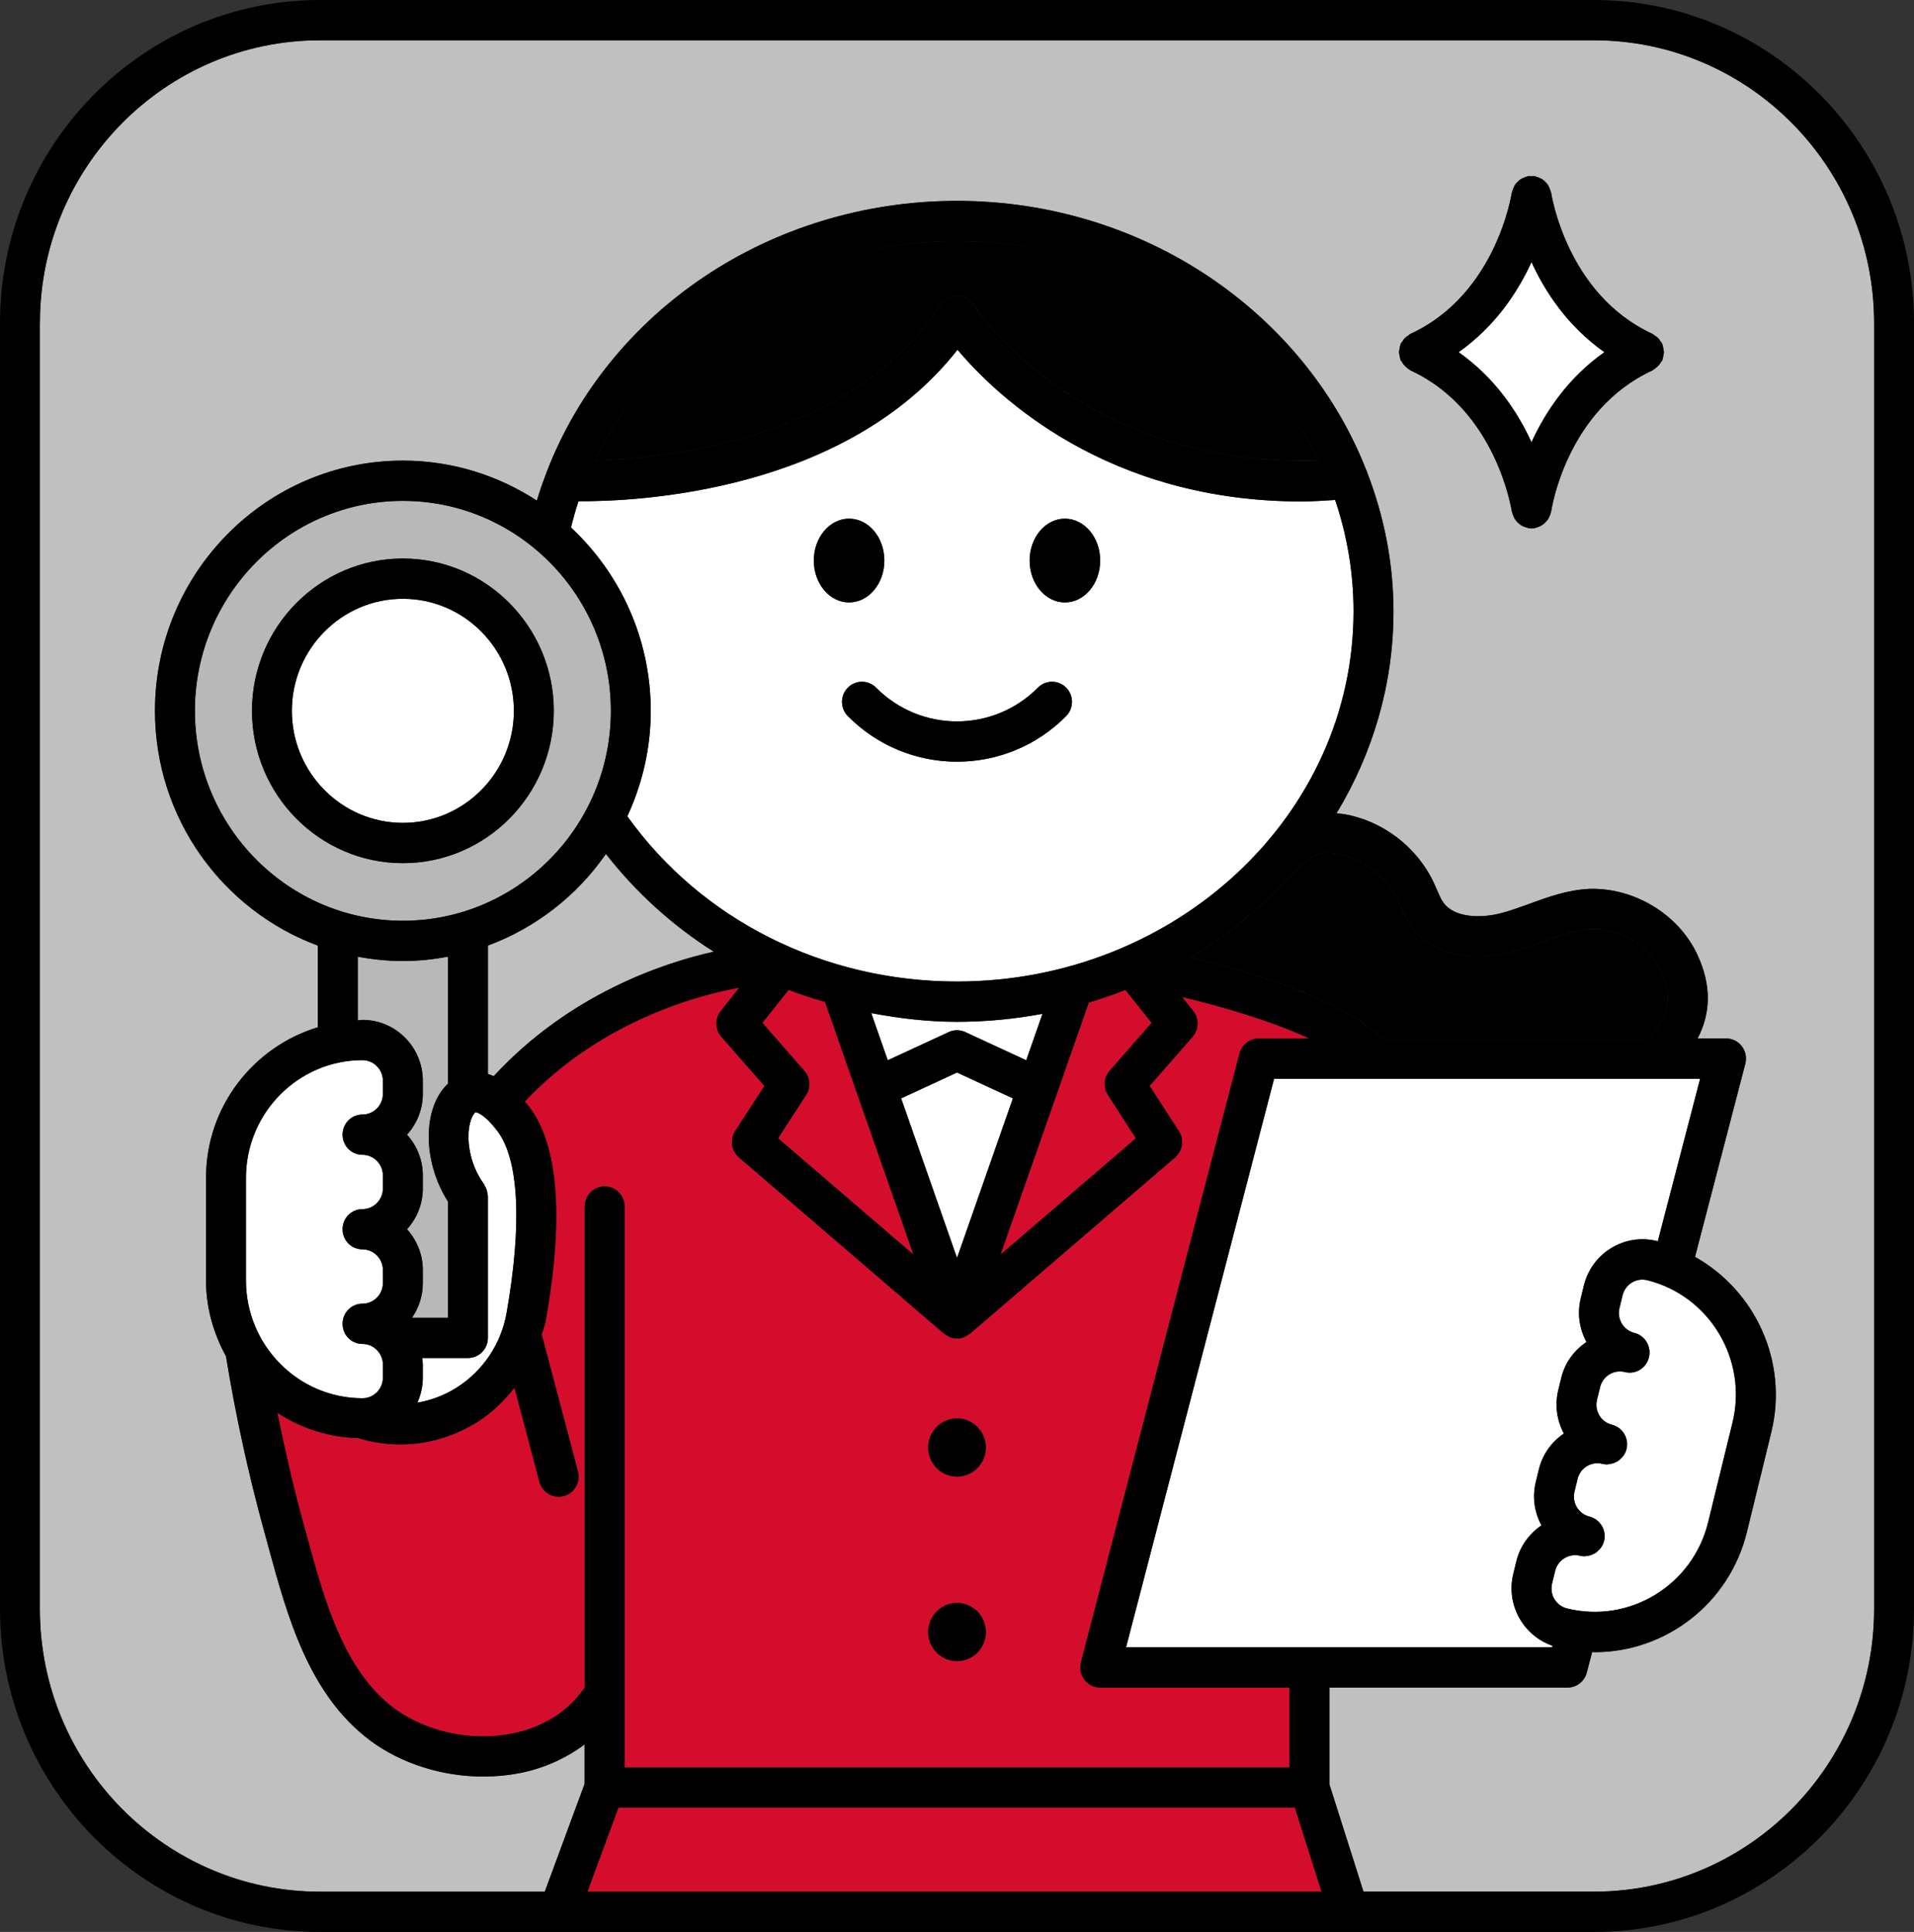 <svg width="109" height="110" viewBox="0 0 109 110" fill="none" xmlns="http://www.w3.org/2000/svg">
<rect x="0" y="0" width="109" height="110" fill="#333333" stroke="none"/>
<path d="M22.943 28.519C16.412 28.519 11.1 33.881 11.1 40.471C11.1 47.062 16.412 52.425 22.943 52.425C29.473 52.425 34.788 47.062 34.788 40.471C34.788 33.881 29.473 28.519 22.943 28.519ZM22.943 49.146C18.206 49.146 14.35 45.255 14.35 40.471C14.35 35.688 18.206 31.799 22.943 31.799C27.68 31.799 31.538 35.691 31.538 40.471C31.538 45.252 27.682 49.146 22.943 49.146Z" fill="#B8B8B8"/>
<path d="M24.079 62.283C24.079 63.179 23.733 63.988 23.18 64.604C23.733 65.22 24.079 66.028 24.079 66.922V67.669C24.079 68.564 23.733 69.374 23.18 69.989C23.733 70.605 24.079 71.413 24.079 72.308V73.055C24.079 73.788 23.85 74.466 23.463 75.026H25.513V68.415C24.052 66.13 24.049 63.072 25.513 61.698V54.47C24.678 54.626 23.822 54.717 22.943 54.717C22.064 54.717 21.208 54.625 20.375 54.47V58.094C20.466 58.091 20.553 58.067 20.645 58.067C22.539 58.067 24.079 59.621 24.079 61.534V62.283Z" fill="#B8B8B8"/>
<path d="M14.008 67.064V72.912C14.008 76.607 16.985 79.614 20.645 79.614C21.285 79.614 21.806 79.088 21.806 78.442V77.694C21.806 77.049 21.285 76.523 20.645 76.523C20.006 76.523 19.509 76.01 19.509 75.376C19.509 74.742 20.017 74.229 20.645 74.229C21.274 74.229 21.806 73.703 21.806 73.058V72.31C21.806 71.665 21.285 71.139 20.645 71.139C20.006 71.139 19.509 70.626 19.509 69.992C19.509 69.357 20.017 68.845 20.645 68.845C21.274 68.845 21.806 68.319 21.806 67.671V66.925C21.806 66.279 21.285 65.753 20.645 65.753C20.006 65.753 19.509 65.241 19.509 64.606C19.509 63.972 20.017 63.459 20.645 63.459C21.274 63.459 21.806 62.934 21.806 62.286V61.539C21.806 60.891 21.285 60.365 20.645 60.365C16.985 60.365 14.008 63.372 14.008 67.066V67.064Z" fill="white"/>
<path d="M22.943 34.094C19.458 34.094 16.622 36.955 16.622 40.473C16.622 43.991 19.457 46.853 22.943 46.853C26.429 46.853 29.265 43.991 29.265 40.473C29.265 36.955 26.429 34.094 22.943 34.094Z" fill="white"/>
<path d="M34.507 48.621C32.861 50.991 30.522 52.825 27.786 53.838V61.149C27.892 61.179 28.002 61.229 28.114 61.277C32.437 56.591 37.793 54.821 40.647 54.186C38.299 52.701 36.228 50.827 34.507 48.621Z" fill="#C0C0C0"/>
<path d="M35.222 102.917L33.455 107.706H75.258L73.737 102.917H35.222Z" fill="#D50D2D"/>
<path d="M23.769 79.862C24.564 79.728 25.334 79.436 26.043 78.982C27.521 78.034 28.543 76.495 28.849 74.759C29.742 69.696 29.555 66.013 28.323 64.393C27.613 63.457 27.166 63.323 27.078 63.329C27.049 63.343 26.889 63.49 26.778 63.904C26.547 64.766 26.694 66.232 27.562 67.415C27.587 67.451 27.593 67.493 27.615 67.529C27.656 67.598 27.69 67.666 27.715 67.744C27.74 67.819 27.752 67.894 27.761 67.972C27.765 68.015 27.786 68.053 27.786 68.099V76.174C27.786 76.809 27.278 77.321 26.65 77.321H24.043C24.056 77.444 24.079 77.565 24.079 77.693V78.441C24.079 78.948 23.964 79.426 23.769 79.861V79.862Z" fill="white"/>
<path d="M18.223 107.706H31.027L33.296 101.563V99.32C32.243 100.102 31.003 100.678 29.598 100.954C28.92 101.085 28.228 101.151 27.534 101.151C25.214 101.151 22.876 100.429 21.101 99.109C17.592 96.502 16.372 92.041 15.298 88.108L15.078 87.304C14.165 84.005 13.426 80.612 12.871 77.219C12.17 75.934 11.735 74.481 11.735 72.912V67.064C11.735 63.002 14.434 59.602 18.102 58.488V53.838C12.699 51.837 8.828 46.609 8.828 40.471C8.828 32.615 15.161 26.224 22.944 26.224C25.755 26.224 28.372 27.067 30.575 28.502C30.733 27.971 30.917 27.453 31.112 26.94C31.125 26.913 31.129 26.882 31.143 26.856C34.651 17.753 43.948 11.436 54.502 11.436C65.055 11.436 74.277 17.811 77.79 26.714C77.827 26.776 77.844 26.846 77.868 26.914C78.815 29.384 79.359 32.033 79.359 34.807C79.359 38.991 78.168 42.91 76.113 46.311C76.259 46.325 76.396 46.327 76.553 46.355C78.726 46.729 80.672 48.205 81.63 50.205L81.836 50.668C81.943 50.91 82.04 51.156 82.189 51.372C82.794 52.248 84.291 52.308 85.514 51.985C86.043 51.843 86.561 51.654 87.081 51.465C88.165 51.071 89.286 50.663 90.538 50.607C93.065 50.541 95.59 52.043 96.667 54.359C97.452 56.054 97.458 57.626 96.681 59.123H98.296C98.649 59.123 98.982 59.29 99.196 59.569C99.411 59.852 99.487 60.219 99.396 60.562L96.531 71.561C99.959 73.485 101.859 77.526 100.874 81.551L99.485 87.23C98.484 91.323 94.835 94.068 90.832 94.068C90.78 94.068 90.726 94.059 90.674 94.058L90.368 95.228C90.238 95.732 89.787 96.084 89.27 96.084H75.709V101.588L77.651 107.704H90.781C99.576 107.704 106.731 100.484 106.731 91.608V18.39C106.731 9.515 99.577 2.294 90.781 2.294H18.223C9.428 2.294 2.273 9.513 2.273 18.39V91.61C2.273 100.485 9.428 107.706 18.223 107.706ZM79.709 19.847C79.724 19.768 79.732 19.691 79.761 19.617C79.767 19.603 79.765 19.587 79.771 19.574C79.796 19.521 79.838 19.485 79.87 19.437C79.913 19.369 79.952 19.303 80.009 19.245C80.064 19.189 80.129 19.152 80.192 19.11C80.241 19.077 80.278 19.033 80.333 19.007C85.216 16.753 86.082 11.053 86.091 10.996C86.095 10.972 86.11 10.953 86.115 10.929C86.129 10.855 86.157 10.79 86.187 10.72C86.217 10.648 86.244 10.578 86.285 10.515C86.321 10.463 86.365 10.421 86.409 10.376C86.465 10.316 86.52 10.259 86.588 10.212C86.644 10.174 86.708 10.15 86.771 10.122C86.841 10.092 86.907 10.062 86.983 10.047C87.009 10.04 87.03 10.024 87.057 10.021C87.112 10.015 87.161 10.031 87.216 10.032C87.271 10.032 87.321 10.015 87.377 10.021C87.405 10.024 87.426 10.042 87.452 10.048C87.524 10.063 87.588 10.092 87.654 10.121C87.721 10.15 87.788 10.175 87.847 10.216C87.913 10.26 87.965 10.315 88.02 10.372C88.065 10.419 88.112 10.462 88.148 10.516C88.19 10.578 88.216 10.648 88.246 10.718C88.275 10.787 88.303 10.854 88.319 10.929C88.324 10.952 88.339 10.971 88.342 10.995C88.351 11.052 89.217 16.752 94.101 19.006C94.152 19.029 94.188 19.072 94.234 19.103C94.301 19.146 94.368 19.187 94.427 19.245C94.483 19.301 94.521 19.368 94.564 19.434C94.596 19.482 94.639 19.518 94.664 19.572C94.67 19.586 94.669 19.602 94.674 19.616C94.704 19.689 94.711 19.767 94.726 19.845C94.738 19.914 94.76 19.98 94.76 20.049C94.76 20.118 94.74 20.185 94.726 20.253C94.711 20.332 94.703 20.41 94.674 20.483C94.668 20.496 94.67 20.512 94.664 20.526C94.652 20.552 94.624 20.563 94.61 20.587C94.533 20.729 94.43 20.849 94.298 20.948C94.256 20.979 94.223 21.011 94.178 21.036C94.15 21.052 94.132 21.078 94.102 21.091C89.188 23.359 88.353 29.041 88.344 29.099C88.34 29.125 88.325 29.145 88.32 29.171C88.308 29.235 88.285 29.291 88.262 29.352C88.231 29.428 88.201 29.501 88.157 29.567C88.125 29.615 88.088 29.657 88.049 29.7C87.993 29.763 87.933 29.819 87.866 29.867C87.82 29.9 87.773 29.927 87.722 29.953C87.643 29.994 87.562 30.021 87.476 30.041C87.441 30.05 87.413 30.071 87.378 30.076C87.328 30.082 87.28 30.085 87.233 30.086C87.228 30.086 87.225 30.088 87.221 30.088C87.167 30.088 87.114 30.085 87.063 30.077C87.024 30.072 86.993 30.049 86.956 30.039C86.875 30.019 86.798 29.995 86.725 29.958C86.668 29.93 86.615 29.899 86.565 29.862C86.504 29.817 86.45 29.767 86.399 29.711C86.355 29.663 86.314 29.617 86.278 29.562C86.237 29.5 86.209 29.432 86.18 29.36C86.156 29.299 86.132 29.24 86.118 29.173C86.113 29.148 86.099 29.129 86.095 29.103C86.087 29.046 85.22 23.347 80.336 21.092C80.306 21.079 80.287 21.053 80.26 21.037C80.215 21.012 80.182 20.98 80.141 20.95C80.009 20.85 79.904 20.73 79.828 20.589C79.815 20.564 79.787 20.553 79.775 20.527C79.769 20.513 79.77 20.497 79.765 20.484C79.734 20.41 79.727 20.332 79.713 20.253C79.7 20.185 79.678 20.118 79.678 20.049C79.678 19.98 79.699 19.914 79.713 19.845L79.709 19.847Z" fill="#C0C0C0"/>
<path d="M65.579 58.239L64.09 56.365C63.41 56.634 62.713 56.873 62.005 57.085L56.98 71.431L64.685 64.811L63.094 62.353C62.812 61.921 62.855 61.354 63.191 60.966L65.578 58.24L65.579 58.239Z" fill="#D50D2D"/>
<path d="M91.173 88.117C91.139 88.167 91.094 88.204 91.052 88.247C91.001 88.3 90.952 88.353 90.892 88.395C90.838 88.433 90.782 88.459 90.722 88.487C90.656 88.52 90.589 88.544 90.519 88.563C90.463 88.576 90.407 88.587 90.348 88.592C90.312 88.596 90.281 88.609 90.244 88.609C90.155 88.609 90.064 88.598 89.971 88.576C89.353 88.426 88.718 88.809 88.563 89.436L88.385 90.159C88.312 90.462 88.358 90.778 88.518 91.044C88.68 91.312 88.933 91.501 89.234 91.577C92.787 92.458 96.393 90.266 97.272 86.679L98.661 81.001C99.54 77.413 97.363 73.776 93.808 72.889C93.507 72.815 93.195 72.859 92.932 73.023C92.666 73.187 92.479 73.442 92.403 73.746L92.226 74.472C92.151 74.776 92.197 75.09 92.357 75.356C92.517 75.625 92.772 75.813 93.073 75.89C93.681 76.043 94.055 76.662 93.903 77.279C93.752 77.893 93.16 78.272 92.526 78.117C92.225 78.045 91.914 78.09 91.65 78.251C91.384 78.412 91.197 78.67 91.122 78.974L90.945 79.7C90.871 80.004 90.918 80.318 91.078 80.587C91.238 80.853 91.493 81.041 91.793 81.118C92.403 81.27 92.777 81.89 92.625 82.505C92.591 82.646 92.529 82.772 92.451 82.884C92.418 82.932 92.375 82.968 92.336 83.008C92.281 83.065 92.229 83.122 92.165 83.166C92.116 83.201 92.063 83.225 92.009 83.251C91.938 83.286 91.867 83.313 91.789 83.332C91.736 83.346 91.684 83.355 91.628 83.359C91.591 83.363 91.557 83.378 91.521 83.378C91.432 83.378 91.341 83.367 91.25 83.345C90.608 83.191 89.994 83.575 89.84 84.203L89.663 84.929C89.51 85.556 89.891 86.193 90.514 86.347C91.122 86.499 91.495 87.119 91.344 87.736C91.31 87.877 91.246 88.002 91.169 88.114L91.173 88.117Z" fill="white"/>
<path d="M57.683 62.538L54.501 61.066L51.319 62.538L54.501 71.624L57.683 62.538Z" fill="white"/>
<path d="M72.558 61.421L64.128 93.792H88.389L88.412 93.704C86.746 93.132 85.75 91.365 86.18 89.609L86.358 88.883C86.571 88.016 87.101 87.315 87.783 86.85C87.377 86.092 87.255 85.225 87.461 84.381L87.638 83.655C87.85 82.787 88.378 82.085 89.061 81.62C88.657 80.861 88.535 79.995 88.741 79.152L88.918 78.426C89.124 77.586 89.642 76.889 90.349 76.408C89.936 75.645 89.812 74.77 90.022 73.92L90.199 73.197C90.418 72.299 90.972 71.539 91.757 71.062C92.546 70.581 93.471 70.439 94.358 70.663C94.376 70.668 94.39 70.677 94.407 70.682L96.82 61.42H72.558V61.421Z" fill="white"/>
<path d="M32.517 30.033C35.303 32.637 37.06 36.347 37.06 40.473C37.06 42.62 36.573 44.65 35.726 46.478C39.935 52.367 46.891 55.885 54.499 55.885C66.951 55.885 77.082 46.431 77.082 34.809C77.082 32.6 76.712 30.47 76.034 28.468C75.388 28.507 74.736 28.553 74.121 28.553C63.068 28.553 56.804 22.611 54.529 19.913C48.151 28.036 36.261 28.561 32.943 28.54C32.78 29.029 32.643 29.528 32.517 30.033ZM60.645 29.53C61.755 29.53 62.654 30.598 62.654 31.915C62.654 33.232 61.755 34.3 60.645 34.3C59.536 34.3 58.636 33.232 58.636 31.915C58.636 30.598 59.536 29.53 60.645 29.53ZM59.108 39.152C59.553 38.704 60.272 38.704 60.716 39.152C61.16 39.6 61.16 40.326 60.716 40.774C59.002 42.504 56.751 43.369 54.501 43.369C52.25 43.369 49.999 42.504 48.285 40.774C47.841 40.326 47.841 39.6 48.285 39.152C48.73 38.704 49.449 38.704 49.893 39.152C52.433 41.715 56.57 41.715 59.11 39.152H59.108ZM48.355 29.53C49.464 29.53 50.364 30.598 50.364 31.915C50.364 33.232 49.464 34.3 48.355 34.3C47.245 34.3 46.346 33.232 46.346 31.915C46.346 30.598 47.245 29.53 48.355 29.53Z" fill="white"/>
<path d="M54.501 16.851C54.883 16.851 55.24 17.046 55.45 17.367C55.707 17.762 61.691 26.643 75.1 26.213C71.566 18.868 63.671 13.731 54.501 13.731C45.33 13.731 37.463 18.779 33.894 26.219C38.003 26.087 48.598 24.992 53.551 17.369C53.76 17.045 54.117 16.852 54.501 16.851Z" fill="black"/>
<path d="M44.313 64.81L52.019 71.429L46.983 57.049C46.282 56.841 45.586 56.627 44.911 56.362L43.419 58.239L45.807 60.965C46.144 61.353 46.187 61.92 45.905 62.352L44.313 64.81Z" fill="#D50D2D"/>
<path d="M90.633 52.903C89.728 52.941 88.816 53.272 87.849 53.625C87.268 53.835 86.686 54.046 86.093 54.205C84.165 54.716 81.64 54.593 80.322 52.686C80.086 52.344 79.915 51.967 79.751 51.586L79.581 51.205C78.946 49.879 77.607 48.865 76.169 48.617C75.014 48.412 74.62 48.745 73.33 50.049L73.315 50.036C71.724 51.773 69.866 53.282 67.8 54.519C71.227 55.333 76.407 56.877 78.693 59.127H93.911C93.922 59.115 93.923 59.099 93.935 59.087C95.08 57.819 95.269 56.766 94.605 55.334C93.922 53.856 92.257 52.847 90.633 52.904V52.903Z" fill="black"/>
<path d="M54.973 58.764L58.442 60.369L59.368 57.723C57.793 58.019 56.167 58.179 54.499 58.179C52.832 58.179 51.21 57.982 49.617 57.684L50.557 60.368L54.027 58.763C54.325 58.623 54.675 58.623 54.973 58.763V58.764Z" fill="white"/>
<path d="M34.432 67.545C35.061 67.545 35.569 68.058 35.569 68.692V100.622H73.431V96.085H62.653C62.3 96.085 61.967 95.919 61.754 95.639C61.539 95.357 61.463 94.99 61.553 94.647L70.581 59.981C70.712 59.477 71.162 59.125 71.68 59.125H74.546C72.412 58.132 69.612 57.315 67.317 56.763L67.948 57.557C68.295 57.992 68.281 58.614 67.915 59.032L65.469 61.826L67.134 64.398C67.449 64.882 67.356 65.525 66.92 65.898L55.235 75.939C55.216 75.956 55.19 75.962 55.169 75.977C55.143 75.997 55.116 76.008 55.088 76.025C55.075 76.033 55.063 76.039 55.052 76.046C55.01 76.071 54.973 76.1 54.929 76.119C54.912 76.125 54.898 76.139 54.881 76.145C54.881 76.145 54.879 76.146 54.878 76.147C54.751 76.192 54.625 76.213 54.498 76.213C54.371 76.213 54.245 76.193 54.119 76.147C54.119 76.147 54.116 76.146 54.115 76.145C54.098 76.139 54.084 76.125 54.067 76.119C54.023 76.1 53.987 76.071 53.944 76.046C53.932 76.039 53.921 76.033 53.909 76.025C53.88 76.008 53.854 75.997 53.827 75.977C53.806 75.961 53.782 75.956 53.761 75.939L42.076 65.898C41.641 65.524 41.547 64.881 41.862 64.398L43.527 61.829L41.079 59.032C40.712 58.614 40.699 57.99 41.046 57.557L42.094 56.239C40.061 56.596 34.315 57.999 29.883 62.722C29.964 62.819 30.042 62.886 30.124 62.994C31.795 65.196 32.119 69.288 31.084 75.16C31.034 75.444 30.927 75.707 30.849 75.982L32.913 83.778C33.075 84.389 32.713 85.02 32.107 85.183C32.01 85.207 31.909 85.221 31.814 85.221C31.31 85.221 30.854 84.882 30.716 84.37L29.297 79.015C28.718 79.743 28.053 80.406 27.259 80.916C25.889 81.791 24.357 82.242 22.801 82.242C22.077 82.242 21.35 82.146 20.63 81.949L20.395 81.881C18.701 81.833 17.125 81.317 15.794 80.439C16.222 82.542 16.696 84.634 17.263 86.684L17.485 87.497C18.462 91.073 19.57 95.125 22.445 97.262C24.261 98.608 26.835 99.164 29.159 98.701C30.944 98.348 32.388 97.415 33.292 96.083V68.69C33.292 68.055 33.8 67.543 34.429 67.543L34.432 67.545ZM54.501 80.76C55.407 80.76 56.144 81.503 56.144 82.418C56.144 83.334 55.407 84.076 54.501 84.076C53.594 84.076 52.858 83.334 52.858 82.418C52.858 81.503 53.593 80.76 54.501 80.76ZM54.501 91.265C55.407 91.265 56.144 92.008 56.144 92.923C56.144 93.839 55.407 94.581 54.501 94.581C53.594 94.581 52.858 93.839 52.858 92.923C52.858 92.008 53.593 91.265 54.501 91.265Z" fill="#D50D2D"/>
<path d="M87.217 25.181C87.992 23.485 89.276 21.527 91.368 20.052C89.276 18.575 87.992 16.617 87.217 14.921C86.442 16.617 85.158 18.575 83.066 20.052C85.158 21.527 86.442 23.485 87.217 25.181Z" fill="white"/>
<path d="M18.223 110H90.777C100.824 110 109 101.749 109 91.61V18.39C109 8.249 100.824 0 90.777 0H18.223C8.176 0 0 8.249 0 18.39V91.61C0 101.749 8.176 110 18.223 110ZM33.296 96.085C32.392 97.417 30.948 98.351 29.163 98.703C26.839 99.166 24.264 98.611 22.448 97.264C19.574 95.127 18.465 91.074 17.489 87.5L17.267 86.687C16.699 84.637 16.226 82.544 15.797 80.441C17.129 81.318 18.705 81.836 20.399 81.884L20.633 81.951C21.352 82.149 22.081 82.245 22.805 82.245C24.361 82.245 25.893 81.794 27.262 80.918C28.057 80.408 28.721 79.745 29.301 79.017L30.719 84.372C30.857 84.885 31.314 85.223 31.818 85.223C31.913 85.223 32.013 85.21 32.111 85.185C32.716 85.021 33.079 84.392 32.916 83.781L30.852 75.985C30.93 75.71 31.038 75.446 31.088 75.163C32.122 69.291 31.798 65.199 30.127 62.996C30.046 62.888 29.967 62.821 29.887 62.724C34.32 58.001 40.066 56.598 42.098 56.241L41.049 57.559C40.703 57.994 40.716 58.616 41.082 59.035L43.531 61.831L41.866 64.401C41.551 64.885 41.644 65.528 42.08 65.901L53.765 75.942C53.784 75.959 53.81 75.965 53.831 75.98C53.857 75.999 53.884 76.01 53.912 76.028C53.925 76.035 53.937 76.041 53.948 76.049C53.99 76.073 54.027 76.103 54.071 76.121C54.088 76.127 54.102 76.141 54.119 76.147C54.119 76.147 54.121 76.148 54.122 76.15C54.249 76.194 54.375 76.215 54.502 76.215C54.629 76.215 54.755 76.195 54.881 76.15C54.881 76.15 54.884 76.148 54.885 76.147C54.902 76.141 54.916 76.127 54.933 76.121C54.977 76.103 55.013 76.073 55.056 76.049C55.068 76.041 55.079 76.035 55.091 76.028C55.12 76.01 55.146 75.999 55.173 75.98C55.194 75.964 55.218 75.959 55.239 75.942L66.924 65.901C67.359 65.526 67.453 64.883 67.138 64.401L65.473 61.829L67.919 59.035C68.285 58.616 68.299 57.993 67.952 57.559L67.321 56.766C69.615 57.319 72.417 58.134 74.549 59.127H71.683C71.166 59.127 70.715 59.48 70.585 59.983L61.557 94.649C61.465 94.992 61.541 95.36 61.757 95.642C61.971 95.922 62.303 96.088 62.657 96.088H73.435V100.625H35.572V68.695C35.572 68.06 35.065 67.548 34.436 67.548C33.807 67.548 33.3 68.06 33.3 68.695V96.088L33.296 96.085ZM54.529 19.913C56.804 22.611 63.068 28.553 74.121 28.553C74.737 28.553 75.388 28.508 76.034 28.468C76.712 30.471 77.082 32.6 77.082 34.809C77.082 46.431 66.951 55.885 54.499 55.885C46.892 55.885 39.935 52.368 35.726 46.478C36.573 44.65 37.06 42.62 37.06 40.473C37.06 36.347 35.304 32.637 32.517 30.033C32.643 29.528 32.781 29.029 32.943 28.54C36.261 28.561 48.15 28.036 54.529 19.913ZM33.893 26.219C37.462 18.78 45.472 13.731 54.499 13.731C63.527 13.731 71.565 18.868 75.099 26.213C61.69 26.643 55.705 17.762 55.449 17.367C55.238 17.046 54.88 16.851 54.499 16.851C54.115 16.851 53.758 17.045 53.55 17.369C48.596 24.992 38.002 26.087 33.893 26.219ZM90.517 86.35C89.896 86.196 89.514 85.559 89.667 84.933L89.844 84.207C89.996 83.58 90.611 83.194 91.253 83.348C91.345 83.371 91.435 83.382 91.524 83.382C91.561 83.382 91.595 83.367 91.632 83.363C91.687 83.358 91.739 83.348 91.793 83.336C91.87 83.316 91.941 83.289 92.013 83.255C92.068 83.229 92.12 83.204 92.169 83.17C92.232 83.126 92.285 83.07 92.34 83.012C92.379 82.97 92.422 82.936 92.454 82.888C92.533 82.776 92.595 82.65 92.629 82.508C92.78 81.895 92.407 81.274 91.797 81.121C91.496 81.045 91.241 80.856 91.081 80.59C90.921 80.322 90.875 80.008 90.948 79.704L91.125 78.978C91.201 78.674 91.388 78.416 91.654 78.255C91.917 78.094 92.229 78.049 92.53 78.121C93.162 78.275 93.756 77.896 93.907 77.283C94.058 76.667 93.685 76.046 93.077 75.894C92.775 75.817 92.52 75.629 92.361 75.36C92.201 75.094 92.154 74.78 92.23 74.476L92.407 73.75C92.483 73.446 92.669 73.19 92.935 73.027C93.199 72.863 93.51 72.819 93.812 72.893C97.366 73.78 99.544 77.418 98.665 81.004L97.276 86.683C96.397 90.27 92.79 92.46 89.238 91.581C88.937 91.504 88.683 91.316 88.522 91.047C88.362 90.781 88.315 90.465 88.389 90.163L88.567 89.44C88.722 88.813 89.357 88.43 89.974 88.58C90.067 88.602 90.159 88.613 90.248 88.613C90.283 88.613 90.316 88.6 90.351 88.596C90.411 88.591 90.466 88.581 90.522 88.566C90.594 88.548 90.66 88.522 90.726 88.491C90.786 88.463 90.842 88.437 90.896 88.399C90.956 88.357 91.004 88.304 91.056 88.251C91.097 88.208 91.141 88.17 91.177 88.121C91.255 88.008 91.317 87.884 91.351 87.742C91.502 87.126 91.129 86.506 90.521 86.353L90.517 86.35ZM94.358 70.664C93.471 70.44 92.546 70.582 91.757 71.064C90.972 71.54 90.418 72.3 90.199 73.198L90.022 73.921C89.812 74.77 89.936 75.646 90.349 76.41C89.642 76.89 89.125 77.586 88.918 78.427L88.741 79.153C88.535 79.997 88.657 80.863 89.061 81.621C88.378 82.086 87.85 82.788 87.638 83.656L87.461 84.382C87.255 85.227 87.377 86.093 87.783 86.852C87.101 87.316 86.571 88.017 86.358 88.884L86.18 89.61C85.75 91.365 86.746 93.133 88.412 93.706L88.389 93.793H64.128L72.558 61.422H96.82L94.407 70.684C94.389 70.679 94.375 70.671 94.358 70.666V70.664ZM93.934 59.087C93.923 59.099 93.921 59.115 93.909 59.127H78.692C76.406 56.877 71.225 55.333 67.799 54.519C69.865 53.282 71.722 51.773 73.314 50.036L73.329 50.049C74.619 48.745 75.013 48.412 76.168 48.617C77.606 48.864 78.945 49.879 79.579 51.205L79.75 51.586C79.915 51.967 80.086 52.344 80.32 52.686C81.639 54.593 84.165 54.716 86.091 54.205C86.685 54.046 87.266 53.835 87.848 53.625C88.813 53.272 89.726 52.941 90.632 52.903C92.254 52.847 93.919 53.855 94.604 55.333C95.268 56.765 95.079 57.818 93.934 59.085V59.087ZM63.095 62.352L64.687 64.81L56.981 71.429L62.006 57.084C62.714 56.872 63.411 56.633 64.091 56.364L65.58 58.238L63.194 60.964C62.857 61.352 62.814 61.919 63.096 62.351L63.095 62.352ZM45.807 60.966L43.419 58.24L44.911 56.363C45.586 56.628 46.282 56.842 46.983 57.05L52.019 71.431L44.313 64.811L45.905 62.353C46.187 61.921 46.144 61.354 45.807 60.966ZM49.617 57.684C51.21 57.982 52.834 58.179 54.499 58.179C56.164 58.179 57.793 58.019 59.368 57.723L58.442 60.369L54.973 58.764C54.675 58.625 54.325 58.625 54.027 58.764L50.557 60.369L49.617 57.685V57.684ZM51.319 62.538L54.501 61.067L57.683 62.539L54.501 71.625L51.319 62.539L51.319 62.538ZM24.041 77.322H26.648C27.277 77.322 27.785 76.81 27.785 76.175V68.1C27.785 68.054 27.764 68.016 27.759 67.973C27.751 67.895 27.739 67.821 27.714 67.745C27.69 67.667 27.654 67.6 27.614 67.531C27.593 67.494 27.587 67.452 27.56 67.416C26.692 66.234 26.546 64.768 26.777 63.905C26.888 63.492 27.048 63.344 27.077 63.33C27.166 63.324 27.612 63.458 28.322 64.394C29.554 66.014 29.74 69.697 28.848 74.76C28.542 76.496 27.52 78.036 26.042 78.983C25.333 79.437 24.561 79.729 23.768 79.864C23.963 79.429 24.078 78.951 24.078 78.443V77.696C24.078 77.569 24.053 77.448 24.041 77.324V77.322ZM28.114 61.277C28.002 61.229 27.892 61.179 27.786 61.149V53.838C30.522 52.825 32.861 50.991 34.507 48.621C36.229 50.827 38.299 52.701 40.647 54.186C37.793 54.821 32.437 56.591 28.114 61.277ZM34.788 40.473C34.788 47.063 29.473 52.426 22.943 52.426C16.412 52.426 11.1 47.063 11.1 40.473C11.1 33.882 16.412 28.52 22.943 28.52C29.473 28.52 34.788 33.882 34.788 40.473ZM20.375 54.472C21.208 54.627 22.065 54.72 22.943 54.72C23.82 54.72 24.678 54.627 25.513 54.472V61.7C24.049 63.073 24.052 66.132 25.513 68.418V75.029H23.463C23.848 74.468 24.079 73.791 24.079 73.058V72.31C24.079 71.416 23.733 70.606 23.18 69.992C23.733 69.376 24.079 68.567 24.079 67.671V66.925C24.079 66.03 23.733 65.221 23.18 64.606C23.733 63.99 24.079 63.181 24.079 62.286V61.539C24.079 59.626 22.539 58.072 20.645 58.072C20.553 58.072 20.467 58.096 20.375 58.099V54.472ZM20.644 60.363C21.284 60.363 21.805 60.889 21.805 61.537V62.283C21.805 62.931 21.284 63.457 20.644 63.457C20.005 63.457 19.508 63.969 19.508 64.604C19.508 65.238 20.016 65.751 20.644 65.751C21.273 65.751 21.805 66.277 21.805 66.922V67.669C21.805 68.317 21.284 68.843 20.644 68.843C20.005 68.843 19.508 69.355 19.508 69.989C19.508 70.624 20.016 71.136 20.644 71.136C21.273 71.136 21.805 71.662 21.805 72.308V73.055C21.805 73.701 21.284 74.227 20.644 74.227C20.005 74.227 19.508 74.739 19.508 75.374C19.508 76.008 20.016 76.52 20.644 76.52C21.273 76.52 21.805 77.046 21.805 77.692V78.44C21.805 79.085 21.284 79.611 20.644 79.611C16.984 79.611 14.007 76.604 14.007 72.91V67.061C14.007 63.367 16.984 60.36 20.644 60.36V60.363ZM33.455 107.706L35.223 102.917H73.739L75.26 107.706H33.456H33.455ZM2.273 18.39C2.273 9.515 9.428 2.294 18.223 2.294L90.777 2.294C99.572 2.294 106.727 9.513 106.727 18.39V91.61C106.727 100.485 99.573 107.706 90.777 107.706H77.647L75.705 101.59V96.087H89.266C89.784 96.087 90.234 95.734 90.365 95.231L90.67 94.06C90.722 94.06 90.776 94.07 90.829 94.07C94.831 94.07 98.481 91.326 99.482 87.232L100.871 81.554C101.856 77.529 99.955 73.488 96.528 71.564L99.392 60.565C99.484 60.222 99.408 59.854 99.192 59.572C98.979 59.292 98.647 59.126 98.293 59.126H96.678C97.454 57.628 97.449 56.056 96.663 54.361C95.587 52.045 93.06 50.544 90.534 50.609C89.282 50.665 88.162 51.072 87.078 51.468C86.558 51.656 86.039 51.846 85.51 51.988C84.287 52.31 82.791 52.25 82.186 51.374C82.037 51.159 81.939 50.912 81.833 50.671L81.626 50.208C80.667 48.207 78.723 46.73 76.55 46.357C76.394 46.33 76.256 46.327 76.109 46.314C78.166 42.914 79.355 38.993 79.355 34.81C79.355 32.037 78.812 29.387 77.865 26.916C77.84 26.849 77.823 26.779 77.786 26.717C74.275 17.813 65.175 11.439 54.498 11.439C43.821 11.439 34.647 17.755 31.139 26.858C31.125 26.884 31.121 26.915 31.109 26.942C30.913 27.456 30.729 27.973 30.572 28.504C28.368 27.069 25.753 26.227 22.94 26.227C15.158 26.227 8.824 32.617 8.824 40.474C8.824 46.612 12.697 51.84 18.098 53.84V58.49C14.43 59.604 11.731 63.005 11.731 67.066V72.915C11.731 74.483 12.166 75.937 12.868 77.221C13.422 80.615 14.162 84.009 15.075 87.306L15.294 88.111C16.369 92.045 17.588 96.504 21.097 99.112C22.873 100.431 25.211 101.153 27.53 101.153C28.224 101.153 28.918 101.088 29.594 100.956C30.999 100.68 32.238 100.105 33.292 99.323V101.566L31.023 107.709H18.219C9.424 107.709 2.269 100.489 2.269 91.613V18.39L2.273 18.39Z" fill="black"/>
<path d="M54.501 84.076C55.407 84.076 56.144 83.334 56.144 82.418C56.144 81.503 55.407 80.76 54.501 80.76C53.594 80.76 52.858 81.503 52.858 82.418C52.858 83.334 53.593 84.076 54.501 84.076Z" fill="black"/>
<path d="M54.501 94.581C55.407 94.581 56.144 93.839 56.144 92.923C56.144 92.008 55.407 91.265 54.501 91.265C53.594 91.265 52.858 92.008 52.858 92.923C52.858 93.839 53.593 94.581 54.501 94.581Z" fill="black"/>
<path d="M48.355 34.301C49.464 34.301 50.364 33.233 50.364 31.916C50.364 30.6 49.464 29.532 48.355 29.532C47.245 29.532 46.346 30.6 46.346 31.916C46.346 33.233 47.245 34.301 48.355 34.301Z" fill="black"/>
<path d="M60.645 34.301C61.755 34.301 62.654 33.233 62.654 31.916C62.654 30.6 61.755 29.532 60.645 29.532C59.536 29.532 58.636 30.6 58.636 31.916C58.636 33.233 59.536 34.301 60.645 34.301Z" fill="black"/>
<path d="M48.284 39.152C47.84 39.6 47.84 40.326 48.284 40.774C49.998 42.504 52.249 43.369 54.499 43.369C56.75 43.369 59.001 42.504 60.715 40.774C61.159 40.326 61.159 39.6 60.715 39.152C60.27 38.704 59.551 38.704 59.107 39.152C56.567 41.715 52.43 41.715 49.89 39.152C49.446 38.704 48.727 38.704 48.283 39.152H48.284Z" fill="black"/>
<path d="M22.943 31.801C18.206 31.801 14.35 35.692 14.35 40.473C14.35 45.253 18.206 49.147 22.943 49.147C27.68 49.147 31.538 45.256 31.538 40.473C31.538 35.689 27.682 31.801 22.943 31.801ZM22.943 46.852C19.458 46.852 16.622 43.989 16.622 40.471C16.622 36.953 19.457 34.093 22.943 34.093C26.429 34.093 29.265 36.953 29.265 40.471C29.265 43.989 26.429 46.852 22.943 46.852Z" fill="black"/>
<path d="M79.761 20.485C79.767 20.499 79.765 20.515 79.771 20.528C79.783 20.554 79.811 20.565 79.825 20.59C79.9 20.732 80.005 20.85 80.137 20.951C80.179 20.982 80.212 21.014 80.257 21.038C80.285 21.054 80.303 21.08 80.333 21.094C85.216 23.348 86.082 29.046 86.091 29.104C86.095 29.13 86.11 29.15 86.115 29.174C86.128 29.241 86.153 29.3 86.177 29.362C86.205 29.433 86.234 29.501 86.275 29.564C86.31 29.619 86.351 29.665 86.395 29.713C86.447 29.768 86.5 29.819 86.561 29.863C86.613 29.9 86.665 29.931 86.721 29.959C86.794 29.996 86.871 30.021 86.952 30.04C86.99 30.05 87.02 30.072 87.059 30.078C87.111 30.086 87.163 30.09 87.217 30.09C87.222 30.09 87.224 30.087 87.229 30.087C87.277 30.087 87.324 30.083 87.374 30.077C87.41 30.072 87.438 30.05 87.472 30.043C87.559 30.022 87.64 29.995 87.719 29.954C87.77 29.928 87.816 29.901 87.862 29.868C87.93 29.82 87.99 29.764 88.046 29.702C88.085 29.659 88.121 29.617 88.153 29.569C88.197 29.502 88.228 29.429 88.258 29.353C88.281 29.293 88.304 29.236 88.317 29.172C88.323 29.147 88.336 29.126 88.34 29.1C88.348 29.044 89.183 23.361 94.099 21.092C94.129 21.079 94.147 21.053 94.174 21.037C94.218 21.012 94.252 20.98 94.294 20.95C94.426 20.85 94.531 20.73 94.606 20.589C94.62 20.564 94.648 20.553 94.66 20.527C94.666 20.513 94.665 20.497 94.67 20.484C94.701 20.41 94.708 20.332 94.722 20.255C94.735 20.186 94.757 20.119 94.757 20.05C94.757 19.981 94.736 19.915 94.722 19.846C94.708 19.767 94.699 19.689 94.67 19.617C94.664 19.603 94.666 19.587 94.66 19.574C94.636 19.519 94.592 19.484 94.56 19.436C94.517 19.369 94.48 19.303 94.423 19.246C94.366 19.188 94.299 19.149 94.231 19.104C94.184 19.073 94.15 19.032 94.097 19.007C89.214 16.753 88.348 11.053 88.339 10.996C88.335 10.972 88.32 10.953 88.315 10.93C88.301 10.855 88.273 10.788 88.242 10.719C88.213 10.649 88.186 10.579 88.144 10.517C88.108 10.463 88.061 10.42 88.016 10.373C87.961 10.316 87.909 10.26 87.843 10.217C87.784 10.176 87.717 10.151 87.65 10.122C87.584 10.094 87.521 10.065 87.449 10.049C87.422 10.043 87.4 10.026 87.373 10.022C87.317 10.015 87.267 10.032 87.212 10.033C87.158 10.033 87.109 10.016 87.053 10.022C87.026 10.026 87.006 10.043 86.979 10.048C86.903 10.064 86.837 10.094 86.768 10.123C86.704 10.151 86.641 10.175 86.585 10.213C86.516 10.259 86.461 10.316 86.405 10.377C86.362 10.422 86.317 10.463 86.282 10.516C86.239 10.579 86.212 10.649 86.183 10.722C86.155 10.791 86.127 10.856 86.111 10.93C86.106 10.953 86.091 10.973 86.088 10.998C86.079 11.054 85.213 16.754 80.329 19.008C80.274 19.034 80.237 19.078 80.189 19.112C80.125 19.154 80.06 19.191 80.005 19.246C79.949 19.304 79.91 19.37 79.866 19.438C79.836 19.486 79.792 19.521 79.767 19.575C79.761 19.588 79.763 19.604 79.758 19.618C79.727 19.692 79.72 19.769 79.705 19.848C79.693 19.917 79.671 19.984 79.671 20.053C79.671 20.122 79.692 20.188 79.705 20.257C79.72 20.336 79.728 20.414 79.758 20.488L79.761 20.485ZM87.217 14.921C87.992 16.617 89.276 18.575 91.368 20.052C89.276 21.527 87.992 23.485 87.217 25.181C86.442 23.485 85.158 21.527 83.066 20.052C85.158 18.575 86.442 16.617 87.217 14.921Z" fill="black"/>
</svg>
